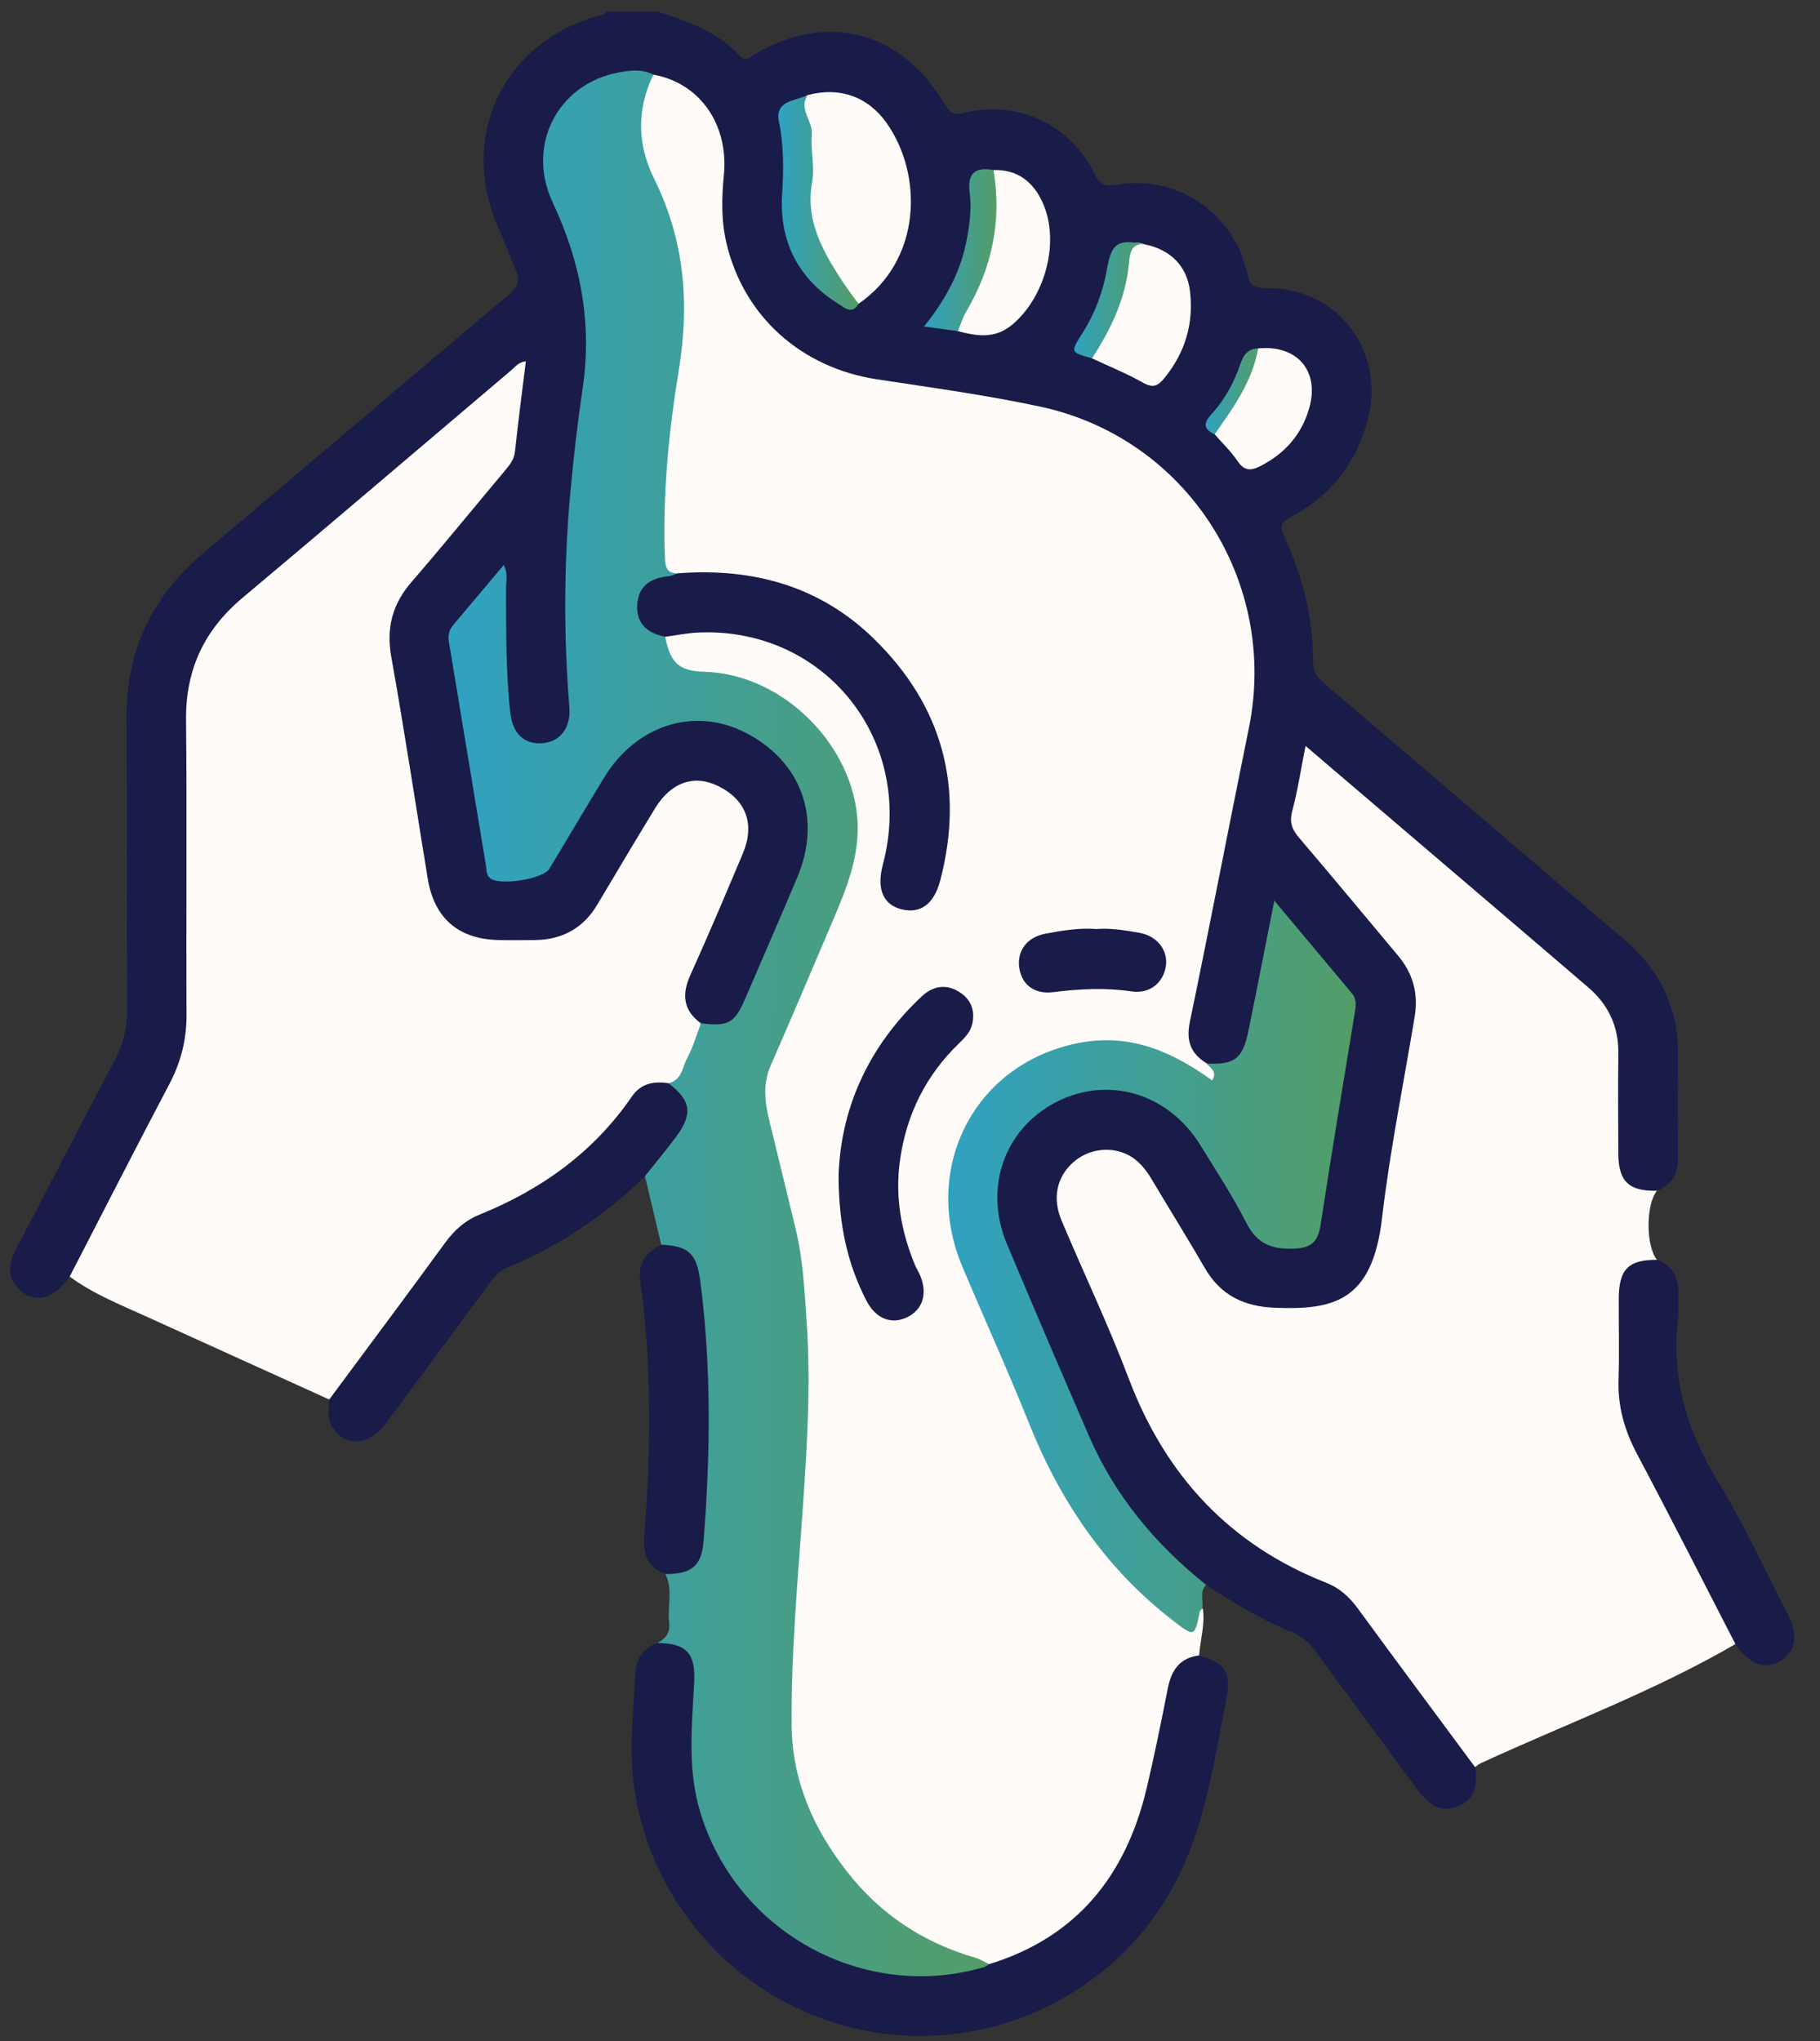 <svg xmlns="http://www.w3.org/2000/svg" width="66" height="74" viewBox="0 0 66 74" fill="none"><rect x="0" y="0" width="66" height="74" fill="#333333" stroke="none"/><path d="M2.524 46.284C1.976 47.098 1.252 47.292 0.704 46.755C0.233 46.294 0.313 45.796 0.597 45.255C1.794 42.982 2.968 40.697 4.167 38.425C4.464 37.862 4.61 37.293 4.606 36.651C4.587 33.119 4.617 29.589 4.588 26.057C4.569 23.574 5.525 21.598 7.42 20.008C11.111 16.911 14.769 13.775 18.458 10.676C18.797 10.392 18.872 10.153 18.698 9.77C18.481 9.295 18.318 8.795 18.102 8.32C16.602 5.025 18.198 1.562 21.68 0.574C21.791 0.543 21.921 0.558 21.975 0.42C22.596 0.42 23.216 0.42 23.839 0.42C24.946 0.773 26.038 1.154 26.852 2.049C27.045 2.261 27.187 2.072 27.342 1.98C29.987 0.418 32.673 1.106 34.257 3.774C34.452 4.104 34.604 4.175 34.977 4.087C36.931 3.631 38.812 4.502 39.697 6.307C39.907 6.736 40.124 6.757 40.513 6.692C42.664 6.333 44.688 7.684 45.208 9.818C45.3 10.197 45.34 10.457 45.889 10.448C48.552 10.396 50.324 12.808 49.558 15.376C49.115 16.865 48.221 18 46.845 18.724C46.481 18.916 46.384 19.044 46.575 19.456C47.246 20.897 47.617 22.423 47.619 24.017C47.619 24.417 47.824 24.609 48.083 24.829C51.678 27.894 55.264 30.972 58.865 34.031C60.184 35.151 60.874 36.536 60.853 38.276C60.838 39.492 60.838 40.71 60.855 41.928C60.863 42.518 60.654 42.944 60.094 43.171C59.108 43.373 58.539 42.953 58.497 41.926C58.449 40.758 58.447 39.586 58.493 38.417C58.533 37.404 58.177 36.613 57.449 35.939C56.084 34.673 54.622 33.516 53.216 32.297C51.504 30.813 49.784 29.334 48.044 27.88C47.883 27.746 47.726 27.595 47.485 27.497C47.248 28.202 47.156 28.909 47.027 29.606C46.97 29.926 47.179 30.139 47.361 30.363C48.341 31.566 49.343 32.749 50.362 33.92C51.282 34.975 51.701 36.092 51.4 37.532C50.908 39.892 50.619 42.29 50.215 44.667C49.908 46.462 49.207 47.349 47.715 47.542C45.439 47.837 44.284 47.416 43.434 45.905C42.836 44.844 42.221 43.79 41.549 42.777C40.764 41.593 39.325 41.618 38.699 42.785C38.433 43.279 38.523 43.756 38.71 44.234C39.331 45.813 40.034 47.355 40.695 48.916C41.105 49.883 41.495 50.858 41.986 51.789C43.064 53.835 44.577 55.497 46.675 56.457C48.349 57.223 49.638 58.3 50.617 59.834C51.349 60.981 52.222 62.031 53.036 63.123C53.251 63.41 53.456 63.701 53.496 64.071C53.586 64.68 53.526 65.236 52.862 65.496C52.164 65.768 51.745 65.354 51.37 64.843C50.157 63.192 48.933 61.548 47.724 59.893C47.508 59.596 47.27 59.353 46.926 59.213C45.797 58.755 44.757 58.137 43.75 57.461C42.928 57.177 42.377 56.539 41.815 55.938C40.478 54.505 39.576 52.808 38.841 51.002C38.059 49.079 37.203 47.186 36.395 45.275C35.398 42.922 36.308 40.628 38.609 39.636C40.16 38.965 42.231 39.488 43.269 40.835C44.133 41.953 44.759 43.221 45.505 44.414C45.729 44.773 45.966 45.056 46.439 45.093C47.401 45.165 47.598 45.006 47.745 44.049C48.088 41.808 48.471 39.574 48.853 37.341C48.981 36.584 48.864 36.006 48.336 35.456C47.646 34.74 47.089 33.903 46.336 33.134C46.018 34.473 45.799 35.762 45.531 37.042C45.468 37.346 45.418 37.653 45.303 37.942C45.047 38.586 44.631 38.776 43.715 38.674C42.94 38.185 42.798 37.873 42.98 36.944C43.654 33.525 44.33 30.104 45.031 26.691C45.451 24.647 45.376 22.643 44.551 20.72C43.145 17.447 40.664 15.476 37.163 14.817C35.379 14.482 33.581 14.242 31.79 13.945C28.482 13.398 26.273 11.047 25.955 7.718C25.919 7.335 25.969 6.958 26.022 6.579C26.285 4.724 25.436 3.409 23.645 2.886C22.465 2.629 21.448 2.951 20.676 3.859C19.855 4.824 19.619 5.925 20.173 7.126C21.035 8.994 21.586 10.938 21.439 13.016C21.343 14.373 21.104 15.715 20.954 17.068C20.649 19.828 20.655 22.592 20.835 25.358C20.851 25.597 20.876 25.835 20.822 26.07C20.688 26.662 20.194 27.084 19.606 27.107C19.06 27.128 18.546 26.764 18.387 26.183C18.242 25.653 18.179 25.107 18.18 24.553C18.186 23.41 18.186 22.268 18.179 21.096C16.953 21.87 16.459 22.942 16.65 24.239C16.974 26.436 17.386 28.62 17.717 30.815C17.776 31.215 17.778 31.683 18.324 31.729C18.859 31.774 19.433 31.891 19.797 31.288C20.291 30.47 20.776 29.648 21.272 28.83C21.469 28.503 21.68 28.183 21.877 27.857C23.025 25.957 25.452 25.57 27.168 26.451C29.114 27.451 29.959 29.47 29.217 31.523C28.625 33.163 27.888 34.747 27.179 36.339C26.81 37.168 26.394 37.358 25.459 37.247C24.674 36.803 24.479 36.328 24.814 35.469C25.325 34.157 25.917 32.878 26.463 31.581C26.603 31.252 26.758 30.926 26.854 30.581C27.066 29.817 26.785 29.164 26.084 28.756C25.509 28.421 24.766 28.535 24.243 29.034C23.944 29.319 23.749 29.675 23.54 30.022C22.998 30.922 22.452 31.819 21.919 32.724C21.295 33.789 20.372 34.291 19.142 34.303C16.313 34.328 15.631 33.755 15.156 30.96C14.748 28.56 14.403 26.151 13.974 23.755C13.796 22.762 14.043 21.916 14.662 21.151C15.742 19.814 16.853 18.504 17.958 17.188C18.299 16.782 18.472 16.363 18.525 15.84C18.602 15.083 18.698 14.327 18.839 13.455C17.836 14.239 16.97 15.008 16.091 15.759C13.604 17.882 11.068 19.945 8.628 22.121C7.492 23.134 6.95 24.387 6.96 25.921C6.985 29.478 6.952 33.035 6.977 36.592C6.983 37.576 6.761 38.463 6.32 39.339C5.345 41.279 4.282 43.173 3.332 45.127C3.127 45.545 2.92 45.985 2.524 46.284Z" fill="#191C49"></path><path d="M23.702 2.708C25.364 3.007 26.433 4.497 26.249 6.359C26.167 7.2 26.153 8.027 26.351 8.847C26.987 11.486 29.065 13.333 31.791 13.751C33.769 14.053 35.758 14.323 37.713 14.741C43.032 15.875 46.375 21.081 45.287 26.406C44.563 29.953 43.883 33.51 43.147 37.056C43.004 37.751 43.189 38.215 43.772 38.562C44.051 38.642 44.3 38.793 44.13 39.109C43.925 39.489 43.672 39.174 43.486 39.052C42.764 38.573 42.002 38.222 41.15 38.014C38.707 37.412 35.376 39.083 34.719 42.239C34.48 43.386 34.539 44.57 35.016 45.685C36.029 48.053 37.027 50.428 38.066 52.786C39.085 55.099 40.64 57.007 42.624 58.572C43.021 58.884 43.287 59.001 43.435 58.383C43.45 58.319 43.546 58.308 43.62 58.323C43.703 58.9 43.526 59.455 43.484 60.022C42.845 60.476 42.571 61.099 42.439 61.876C42.234 63.072 41.964 64.261 41.644 65.435C40.943 68 39.399 69.868 36.995 71.017C36.625 71.193 36.25 71.337 35.828 71.308C31.869 70.251 29.463 67.69 28.624 63.704C28.349 62.395 28.477 61.035 28.565 59.704C28.701 57.636 28.85 55.567 28.944 53.494C28.979 52.755 29.08 52.023 29.107 51.282C29.226 47.938 28.848 44.653 27.896 41.448C27.477 40.036 27.588 38.763 28.232 37.439C29.025 35.809 29.661 34.104 30.398 32.445C32.178 28.436 29.103 24.82 25.644 24.554C24.477 24.464 24.008 24.014 24.075 23.081C24.803 22.571 25.636 22.684 26.427 22.765C30.394 23.169 33.141 26.962 32.337 30.875C32.283 31.131 32.21 31.384 32.166 31.643C32.078 32.16 32.245 32.56 32.771 32.698C33.285 32.832 33.668 32.606 33.832 32.099C34.191 30.999 34.361 29.865 34.237 28.712C33.754 24.221 30.116 20.964 25.608 20.964C25.226 20.964 24.845 20.989 24.462 20.945C23.909 20.838 23.945 20.395 23.93 19.993C23.857 18.125 24.064 16.275 24.28 14.425C24.468 12.818 24.837 11.222 24.521 9.583C24.326 8.567 24.027 7.592 23.589 6.658C23.108 5.633 22.918 4.572 23.219 3.453C23.296 3.149 23.374 2.848 23.702 2.708Z" fill="#FFFBF9"></path><path d="M2.527 46.284C3.728 43.959 4.918 41.626 6.138 39.312C6.561 38.51 6.77 37.688 6.764 36.78C6.747 33.223 6.782 29.666 6.747 26.109C6.728 24.282 7.402 22.843 8.795 21.675C12.049 18.945 15.278 16.185 18.521 13.44C18.68 13.306 18.814 13.118 19.069 13.103C18.935 14.195 18.791 15.281 18.675 16.369C18.644 16.658 18.491 16.848 18.322 17.049C17.188 18.403 16.072 19.771 14.918 21.108C14.229 21.906 14.001 22.763 14.189 23.816C14.668 26.49 15.072 29.179 15.512 31.861C15.746 33.284 16.616 34.041 18.046 34.081C18.5 34.094 18.954 34.089 19.406 34.083C20.389 34.068 21.148 33.658 21.657 32.803C22.352 31.637 23.046 30.468 23.753 29.31C24.335 28.356 25.178 28.07 26.051 28.503C27.061 29.005 27.386 29.884 26.934 30.955C26.314 32.424 25.695 33.893 25.038 35.345C24.716 36.054 24.773 36.627 25.415 37.102C25.436 38.042 25.065 38.801 24.35 39.4C23.603 39.345 23.151 39.743 22.705 40.31C21.592 41.724 20.291 42.953 18.592 43.645C17.242 44.197 16.24 45.083 15.443 46.309C14.551 47.685 13.472 48.934 12.524 50.274C12.382 50.475 12.265 50.745 11.946 50.744C9.722 49.734 7.5 48.725 5.276 47.719C4.337 47.29 3.37 46.909 2.527 46.284Z" fill="#FFFBF9"></path><path d="M53.49 64.069C52.073 62.154 50.648 60.244 49.242 58.321C48.935 57.903 48.585 57.578 48.1 57.388C44.583 56.005 42.26 53.492 40.928 49.971C40.197 48.037 39.302 46.165 38.498 44.258C38.155 43.444 38.32 42.687 38.898 42.16C39.44 41.664 40.248 41.543 40.896 41.867C41.294 42.066 41.553 42.404 41.777 42.779C42.409 43.844 43.068 44.894 43.687 45.968C44.256 46.958 45.106 47.37 46.221 47.414C48.328 47.497 49.761 47.211 50.115 44.183C50.402 41.724 50.9 39.289 51.304 36.843C51.441 36.015 51.234 35.286 50.695 34.644C49.5 33.217 48.313 31.784 47.104 30.367C46.849 30.068 46.753 29.809 46.861 29.407C47.06 28.658 47.177 27.886 47.343 27.044C50.048 29.352 52.678 31.596 55.308 33.841C56.07 34.493 56.831 35.144 57.593 35.797C58.325 36.423 58.696 37.209 58.687 38.182C58.675 39.4 58.677 40.616 58.687 41.835C58.694 42.84 59.07 43.193 60.089 43.173C59.679 43.658 59.681 45.198 60.093 45.681C60.016 45.823 59.876 45.863 59.736 45.892C59.075 46.026 58.859 46.485 58.855 47.094C58.848 48.238 58.844 49.383 58.857 50.527C58.865 51.084 59.016 51.607 59.269 52.103C60.391 54.312 61.535 56.511 62.696 58.7C62.843 58.978 63.106 59.248 62.918 59.616C59.98 61.324 56.794 62.5 53.72 63.918C53.636 63.952 53.567 64.017 53.49 64.069Z" fill="#FFFBF9"></path><path d="M24.247 39.272C24.736 39.159 24.747 38.681 24.927 38.347C25.138 37.956 25.261 37.518 25.419 37.1C26.412 37.221 26.638 37.1 27.023 36.209C27.655 34.746 28.291 33.283 28.911 31.814C29.817 29.668 29.067 27.598 27.019 26.556C25.174 25.617 23.069 26.288 21.91 28.188C21.24 29.287 20.589 30.396 19.922 31.497C19.694 31.875 18.11 32.122 17.775 31.842C17.628 31.72 17.648 31.538 17.622 31.381C17.172 28.676 16.729 25.971 16.279 23.267C16.241 23.037 16.283 22.842 16.43 22.667C17.028 21.957 17.626 21.246 18.267 20.486C18.432 20.8 18.348 21.077 18.35 21.34C18.357 22.843 18.34 24.349 18.505 25.847C18.587 26.588 18.999 26.985 19.642 26.948C20.294 26.912 20.709 26.404 20.648 25.644C20.436 23.02 20.447 20.395 20.69 17.777C20.805 16.544 20.947 15.31 21.129 14.082C21.479 11.715 21.058 9.497 20.043 7.342C19.068 5.271 20.227 3.038 22.433 2.628C22.851 2.549 23.286 2.496 23.694 2.708C23.079 3.972 23.111 5.25 23.724 6.487C24.822 8.704 25.015 10.993 24.615 13.423C24.245 15.67 24.027 17.946 24.113 20.237C24.127 20.578 24.194 20.794 24.577 20.786C24.559 21.047 24.339 21.049 24.167 21.099C23.759 21.215 23.406 21.393 23.324 21.859C23.242 22.334 23.531 22.606 23.889 22.834C23.989 22.897 24.082 22.972 24.125 23.091C24.307 24.044 24.63 24.332 25.546 24.357C28.178 24.428 30.589 26.648 31.034 29.22C31.313 30.846 30.7 32.202 30.108 33.599C29.394 35.286 28.672 36.972 27.94 38.652C27.647 39.326 27.741 39.991 27.908 40.669C28.228 41.96 28.534 43.255 28.85 44.546C29.128 45.681 29.178 46.85 29.256 48.003C29.404 50.192 29.27 52.389 29.12 54.575C28.938 57.232 28.685 59.881 28.708 62.547C28.726 64.562 29.492 66.292 30.712 67.853C31.922 69.406 33.482 70.433 35.368 70.981C35.547 71.032 35.709 71.136 35.878 71.214C35.736 71.565 35.399 71.58 35.104 71.644C30.461 72.636 25.86 69.579 25.01 64.899C24.791 63.7 24.931 62.468 24.945 61.254C24.956 60.155 24.981 60.155 23.987 59.722C23.918 59.691 23.878 59.634 23.841 59.572C24.134 59.411 24.311 59.195 24.266 58.829C24.195 58.245 24.414 57.638 24.128 57.069C24.205 56.931 24.339 56.875 24.477 56.843C25.098 56.695 25.293 56.237 25.329 55.672C25.515 52.818 25.588 49.97 25.261 47.116C25.155 46.195 24.948 45.446 23.979 45.132C23.784 44.306 23.586 43.481 23.391 42.653C23.399 42.236 23.707 41.988 23.939 41.701C24.906 40.504 24.908 40.506 24.247 39.272Z" fill="url(#paint0_linear_293_1150)"></path><path d="M43.6 58.321C43.569 58.358 43.52 58.388 43.512 58.431C43.315 59.358 43.317 59.356 42.535 58.754C40.091 56.871 38.44 54.42 37.304 51.575C36.545 49.677 35.695 47.813 34.9 45.928C33.393 42.356 35.325 38.55 39.126 37.813C40.989 37.451 42.512 38.131 43.956 39.171C44.157 38.855 43.899 38.726 43.751 38.56C44.77 38.609 45.063 38.395 45.27 37.386C45.586 35.847 45.883 34.307 46.211 32.654C47.193 33.828 48.109 34.924 49.026 36.016C49.201 36.223 49.174 36.447 49.134 36.692C48.712 39.257 48.285 41.822 47.893 44.392C47.797 45.02 47.563 45.256 46.889 45.273C46.079 45.296 45.569 45.072 45.19 44.325C44.694 43.35 44.092 42.427 43.514 41.496C42.351 39.627 40.166 38.991 38.292 39.962C36.419 40.933 35.664 43.074 36.515 45.103C37.49 47.43 38.488 49.75 39.491 52.066C40.432 54.234 41.899 55.994 43.738 57.459C43.491 57.714 43.648 58.034 43.6 58.321Z" fill="url(#paint1_linear_293_1150)"></path><path d="M23.834 59.57C24.899 59.574 25.231 59.947 25.173 61.01C25.087 62.579 24.924 64.144 25.392 65.697C26.704 70.057 31.322 72.595 35.685 71.321C35.752 71.302 35.808 71.25 35.869 71.214C39.047 70.237 40.828 68.002 41.577 64.855C41.864 63.652 42.108 62.437 42.347 61.223C42.474 60.574 42.765 60.116 43.468 60.022C44.403 60.277 44.665 60.627 44.479 61.562C44.054 63.707 43.755 65.891 42.803 67.894C40.662 72.4 35.536 74.752 30.703 73.468C25.886 72.189 22.608 67.663 22.919 62.725C22.961 62.058 22.991 61.389 23.03 60.723C23.062 60.171 23.292 59.761 23.834 59.57Z" fill="#191C49"></path><path d="M24.236 39.272C25.06 39.892 25.137 40.383 24.514 41.22C24.152 41.708 23.761 42.175 23.382 42.65C21.944 44.068 20.292 45.167 18.429 45.941C18.122 46.069 17.931 46.284 17.745 46.535C16.488 48.24 15.234 49.944 13.964 51.64C13.357 52.45 12.476 52.467 12.035 51.714C11.849 51.398 11.92 51.069 11.941 50.739C13.345 48.843 14.759 46.955 16.149 45.049C16.485 44.591 16.873 44.246 17.402 44.033C19.639 43.126 21.534 41.769 22.915 39.754C23.244 39.275 23.708 39.197 24.236 39.272Z" fill="#191C49"></path><path d="M62.935 59.613C61.75 57.317 60.583 55.011 59.371 52.729C58.911 51.865 58.66 50.984 58.694 50.004C58.727 49.029 58.698 48.053 58.702 47.077C58.708 46.012 59.059 45.667 60.108 45.676C60.66 45.908 60.892 46.33 60.863 46.92C60.847 47.205 60.89 47.494 60.855 47.776C60.589 49.944 61.173 51.871 62.305 53.723C63.244 55.258 63.995 56.909 64.822 58.512C65.221 59.282 65.134 59.857 64.588 60.205C64.019 60.565 63.447 60.36 62.935 59.613Z" fill="#191C49"></path><path d="M23.979 45.131C24.967 45.167 25.264 45.451 25.394 46.443C25.802 49.575 25.76 52.712 25.517 55.852C25.446 56.779 25.09 57.072 24.126 57.068C23.486 56.828 23.308 56.346 23.36 55.704C23.607 52.611 23.643 49.519 23.214 46.435C23.124 45.79 23.441 45.399 23.979 45.131Z" fill="#191C49"></path><path d="M29.282 3.45C30.441 3.133 31.481 3.504 32.161 4.473C33.482 6.358 33.425 9.444 31.13 11.018C30.965 11.049 30.852 10.955 30.77 10.838C29.864 9.568 29.01 8.281 29.24 6.596C29.349 5.787 29.276 4.985 29.077 4.192C29.006 3.908 28.939 3.621 29.282 3.45Z" fill="#FFFBF9"></path><path d="M41.495 8.856C42.429 9.038 43.04 9.634 43.151 10.542C43.297 11.728 42.979 12.787 42.217 13.718C41.985 14.001 41.805 14.076 41.45 13.875C40.857 13.54 40.217 13.281 39.598 12.992C39.558 12.873 39.558 12.747 39.619 12.645C40.242 11.613 40.636 10.504 40.799 9.308C40.851 8.931 41.058 8.69 41.495 8.856Z" fill="#FFFBF9"></path><path d="M36.026 6.165C36.895 6.137 37.466 6.591 37.805 7.334C38.449 8.742 37.914 10.736 36.735 11.749C36.089 12.303 35.434 12.188 34.735 12.006C34.551 11.732 34.714 11.496 34.842 11.28C35.7 9.818 36.037 8.244 35.911 6.562C35.898 6.414 35.92 6.278 36.026 6.165Z" fill="#FFFBF9"></path><path d="M45.628 12.632C47.03 12.494 47.857 13.44 47.482 14.781C47.212 15.746 46.603 16.438 45.71 16.897C45.361 17.077 45.122 17.079 44.879 16.717C44.643 16.367 44.329 16.07 44.051 15.748C44.025 15.681 44.002 15.597 44.04 15.543C44.691 14.639 45.095 13.601 45.628 12.632Z" fill="#FFFBF9"></path><path d="M29.287 3.451C28.951 3.966 29.484 4.387 29.44 4.88C29.388 5.462 29.555 6.037 29.447 6.634C29.204 7.975 29.823 9.084 30.516 10.153C30.71 10.45 30.928 10.731 31.135 11.019C30.899 11.415 30.637 11.164 30.413 11.024C28.944 10.107 28.256 8.762 28.363 7.046C28.419 6.159 28.426 5.295 28.248 4.414C28.089 3.631 28.84 3.669 29.287 3.451Z" fill="url(#paint2_linear_293_1150)"></path><path d="M36.029 6.166C36.333 7.995 35.981 9.696 35.044 11.288C34.914 11.51 34.837 11.765 34.737 12.006C34.364 11.954 33.992 11.904 33.508 11.837C34.303 10.853 34.852 9.828 35.067 8.639C35.165 8.095 35.237 7.547 35.167 7.009C35.073 6.286 35.345 6.041 36.029 6.166Z" fill="url(#paint3_linear_293_1150)"></path><path d="M41.498 8.856C41.006 8.813 40.97 9.22 40.943 9.515C40.83 10.809 40.291 11.926 39.602 12.991C38.813 12.773 38.811 12.773 39.257 12.072C39.709 11.361 39.998 10.585 40.142 9.76C40.309 8.815 40.531 8.658 41.498 8.856Z" fill="url(#paint4_linear_293_1150)"></path><path d="M45.624 12.631C45.416 13.83 44.724 14.786 44.046 15.748C43.646 15.558 43.627 15.348 43.935 15.014C44.42 14.487 44.759 13.855 44.987 13.179C45.1 12.846 45.268 12.647 45.624 12.631Z" fill="url(#paint5_linear_293_1150)"></path><path d="M24.127 23.088C23.493 22.962 23.07 22.628 23.108 21.933C23.144 21.236 23.604 20.956 24.246 20.891C24.361 20.879 24.47 20.822 24.581 20.786C27.278 20.581 29.714 21.234 31.68 23.149C34.179 25.584 34.98 28.535 34.097 31.92C33.869 32.794 33.365 33.14 32.683 32.966C32.02 32.795 31.783 32.219 32.015 31.349C33.208 26.873 29.929 22.739 25.334 22.933C24.928 22.95 24.527 23.034 24.127 23.088Z" fill="#191C49"></path><path d="M30.41 42.658C30.473 40.264 31.448 37.984 33.41 36.14C33.82 35.753 34.287 35.657 34.779 35.96C35.212 36.226 35.371 36.638 35.256 37.132C35.189 37.419 34.984 37.628 34.776 37.829C33.584 38.98 32.885 40.379 32.644 42.016C32.446 43.355 32.669 44.627 33.18 45.862C33.233 45.995 33.314 46.115 33.37 46.248C33.645 46.914 33.458 47.494 32.885 47.764C32.316 48.031 31.755 47.81 31.416 47.152C30.738 45.834 30.418 44.428 30.41 42.658Z" fill="#191C49"></path><path d="M39.757 33.683C40.286 33.643 40.807 33.731 41.322 33.821C41.965 33.934 42.366 34.461 42.278 35.031C42.186 35.629 41.697 36.043 41.038 35.945C40.081 35.803 39.142 35.853 38.19 35.972C37.495 36.058 37.043 35.687 36.96 35.072C36.88 34.478 37.24 33.978 37.907 33.853C38.516 33.738 39.13 33.635 39.757 33.683Z" fill="#191C49"></path><defs><linearGradient id="paint0_linear_293_1150" x1="10.361" y1="27.933" x2="41.084" y2="28.058" gradientUnits="userSpaceOnUse"><stop offset="0.027" stop-color="#26A3D9"></stop><stop offset="1" stop-color="#5D9B4F"></stop></linearGradient><linearGradient id="paint1_linear_293_1150" x1="29.938" y1="42.368" x2="53.085" y2="42.554" gradientUnits="userSpaceOnUse"><stop offset="0.027" stop-color="#26A3D9"></stop><stop offset="1" stop-color="#5D9B4F"></stop></linearGradient><linearGradient id="paint2_linear_293_1150" x1="27.351" y1="6.301" x2="31.907" y2="6.326" gradientUnits="userSpaceOnUse"><stop offset="0.027" stop-color="#26A3D9"></stop><stop offset="1" stop-color="#5D9B4F"></stop></linearGradient><linearGradient id="paint3_linear_293_1150" x1="32.717" y1="8.285" x2="36.833" y2="8.312" gradientUnits="userSpaceOnUse"><stop offset="0.027" stop-color="#26A3D9"></stop><stop offset="1" stop-color="#5D9B4F"></stop></linearGradient><linearGradient id="paint4_linear_293_1150" x1="38.192" y1="10.323" x2="42.173" y2="10.358" gradientUnits="userSpaceOnUse"><stop offset="0.027" stop-color="#26A3D9"></stop><stop offset="1" stop-color="#5D9B4F"></stop></linearGradient><linearGradient id="paint5_linear_293_1150" x1="43.15" y1="13.773" x2="46.129" y2="13.799" gradientUnits="userSpaceOnUse"><stop offset="0.027" stop-color="#26A3D9"></stop><stop offset="1" stop-color="#5D9B4F"></stop></linearGradient></defs></svg>